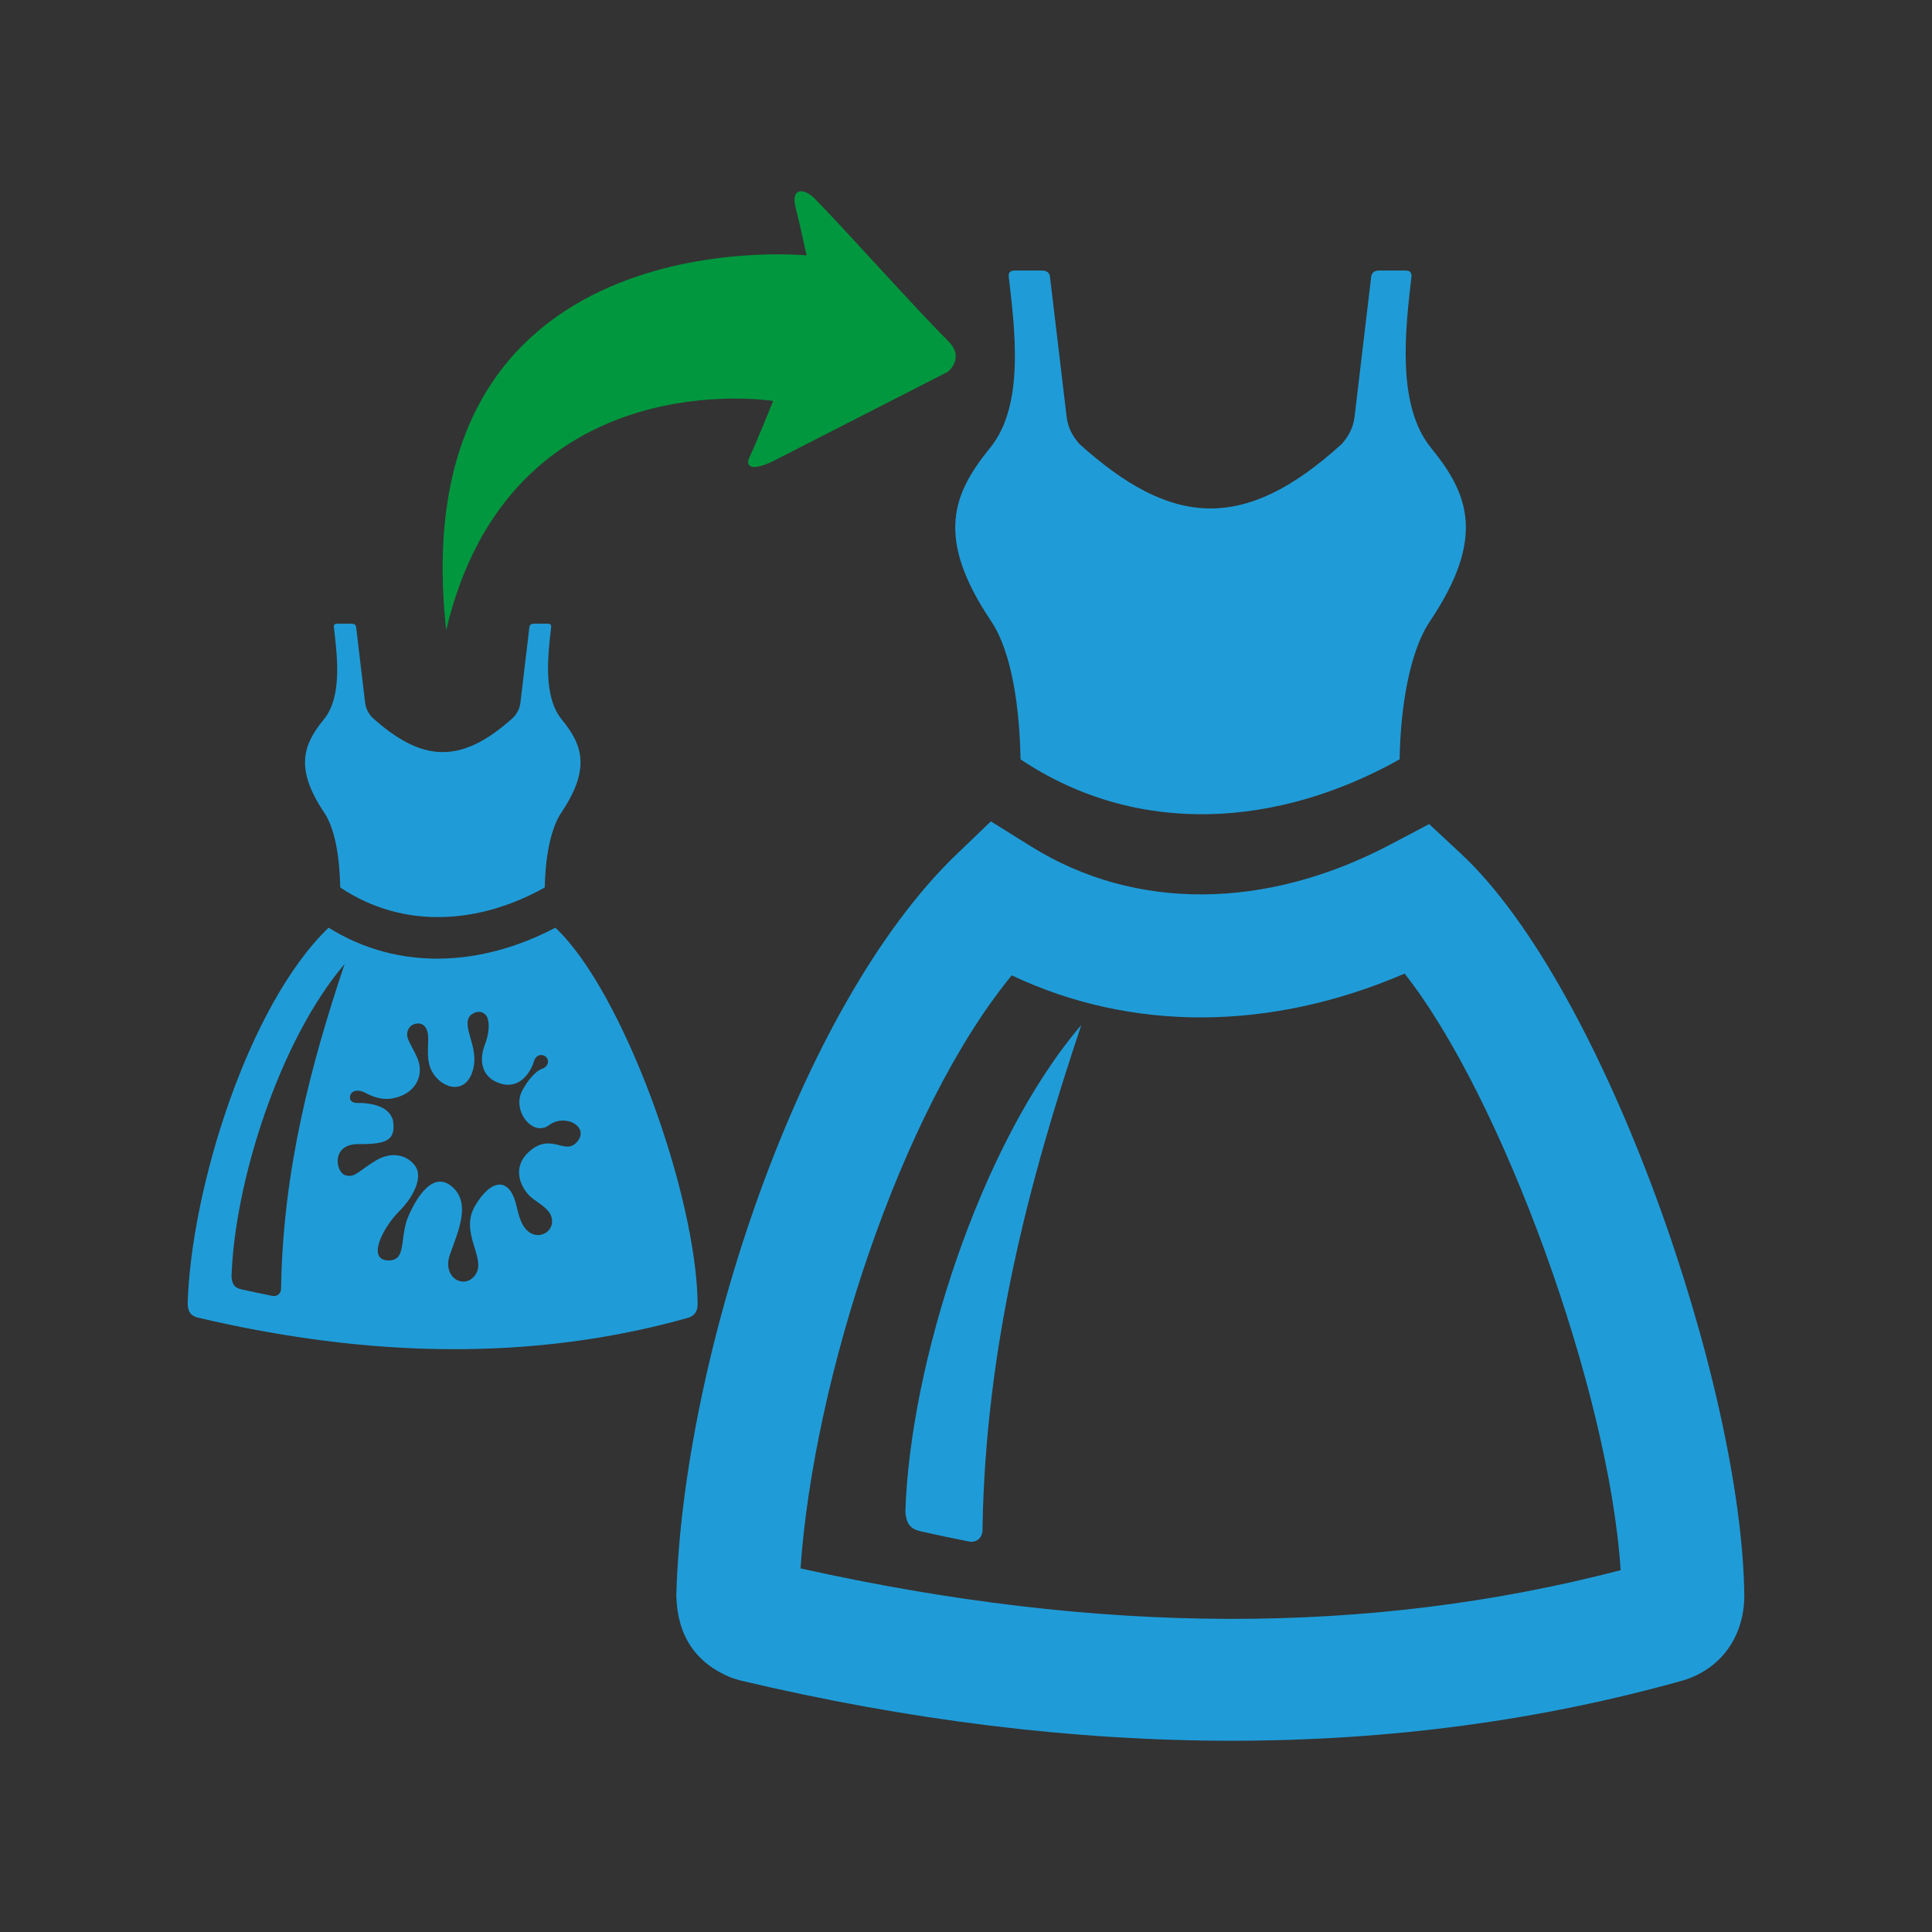<?xml version="1.0" encoding="utf-8"?>
<!-- Generator: Adobe Illustrator 16.0.0, SVG Export Plug-In . SVG Version: 6.00 Build 0)  -->
<!DOCTYPE svg PUBLIC "-//W3C//DTD SVG 1.1//EN" "http://www.w3.org/Graphics/SVG/1.1/DTD/svg11.dtd">
<svg version="1.1" id="Warstwa_1" xmlns="http://www.w3.org/2000/svg" xmlns:xlink="http://www.w3.org/1999/xlink" x="0px" y="0px"
	 width="77.429px" height="77.429px" viewBox="0 0 77.429 77.429" enable-background="new 0 0 77.429 77.429" xml:space="preserve">
<rect x="0" y="0" width="77.429" height="77.429" fill="#333333" stroke="none"/>
<path fill="#00973E" d="M221.308-294.928c3.404-2.724,5.449,0.955,7.354-1.361c1.908-2.317-1.904-4.494-4.494-2.588
	c-2.105,1.552-4.682-0.945-4.689-3.616l-12.561,12.56c0.643-0.008,1.311,0.244,1.995,0.863c2.86,2.588,0.952,6.811-0.409,10.624
	c-1.363,3.815,2.452,5.722,4.087,3.134c1.634-2.588-2.589-6.537-0.137-10.761s5.448-4.769,6.538-0.136
	c0.299,1.273,0.578,2.316,1.025,3.097c1.174,2.054,2.998,1.871,3.898,1.071c0.965-0.855,0.908-2.107,0.322-2.979
	c-0.553-0.824-1.596-1.482-2.521-2.145C219.81-288.526,217.901-292.203,221.308-294.928"/>
<path fill="#00973E" d="M198.424-277.493c0.647,0.088,1.467-0.069,1.858-0.547c1.02-1.24,0.508-3.867,1.683-6.535
	c0.11-0.254,0.229-0.506,0.353-0.758l-5.004,5.002C196.849-278.874,197.015-277.685,198.424-277.493"/>
<path fill="#00973E" d="M213.952-311.409c0.717-1.864,0.854-3.486,0.445-4.521c-0.184-0.464-0.945-1.278-2.197-0.639
	c-1.15,0.587-0.916,1.792-0.867,2.17c0.234,1.832,1.644,4.278,0.711,7.077c-1.362,4.086-5.584,2.315-6.674-0.682
	c-0.717-1.969-0.09-4.172-0.422-5.577c-0.174-0.732-0.613-1.532-1.814-1.354c-1.166,0.173-1.711,1.405-1.25,2.503
	c0.365,0.874,0.9,1.659,1.443,2.93c1.227,2.861-0.439,5.872-4.117,6.417c-1.651,0.243-3.065-0.375-4.127-0.924
	c-1.063-0.549-2.152-0.421-2.377,0.48c-0.125,0.498,0.035,1.191,1.354,1.146c0.793-0.025,2.524,0.094,3.821,0.795
	c0.865,0.469,1.518,1.291,1.632,2.163c0.409,3.134-1.362,3.542-5.585,3.542s-3.541,4.359-2.043,4.904s2.179-0.682,4.904-2.314
	c1.361-0.818,2.655-0.988,3.746-0.75l13.424-13.425C213.323-308.768,213.538-310.334,213.952-311.409"/>
<polygon fill="#00973E" points="544.704,-623.993 539.271,-618.558 539.271,-614.029 544.704,-614.029 "/>
<path fill="#00973E" d="M553.854-633.143l-5.025,5.024h4.025c6.994,0,11.473-4.628,11.473-10.867c0-1.414-0.242-2.738-0.68-3.951
	l-4.809,4.809C558.522-635.31,556.63-633.552,553.854-633.143"/>
<path fill="#00973E" d="M539.271-649.854v20.805l5.434-5.435v-10.49h7.85c0.838,0,1.611,0.115,2.314,0.326l3.873-3.871
	c-1.662-0.854-3.643-1.335-5.887-1.335H539.271z"/>
<path fill="#1F9CD8" d="M392.144-268.375c-10.895,0-22.416-7.411-30.094-14.986c-8.393-8.863-16.527-22.622-14.361-34.827
	l0.205-1.155l1.027-0.567c4.889-2.703,12.012-3.308,15.506-2.875l1.051,0.129l0.627,0.853c3.342,4.535,5.555,11.666,5.262,16.954
	l-0.049,0.854l-0.564,0.639c-0.955,1.08-2.861,2.627-4.5,3.77c0.807,1.486,2.357,3.623,5.293,6.621
	c2.875,2.934,4.938,4.512,6.381,5.345c1.117-1.66,2.609-3.576,3.654-4.537l0.646-0.595l0.877-0.051
	c5.213-0.299,12.229,1.965,16.686,5.389l0.824,0.631l0.121,1.029c0.42,3.553-0.172,10.787-2.807,15.75l-0.557,1.051l-1.168,0.215
	C394.866-268.493,393.511-268.375,392.144-268.375 M352.378-316.139c-0.361,4.062,0.082,15.494,13.186,29.337
	c13.438,13.254,24.551,13.74,28.545,13.385c1.498-3.536,1.908-8.113,1.816-10.723c-3.291-2.199-7.953-3.717-11.611-3.774
	c-1.072,1.228-2.654,3.422-3.221,4.524l-0.928,1.809l-1.949-0.57c-2.826-0.824-6.061-3.169-10.182-7.376
	c-4.117-4.206-6.408-7.499-7.211-10.362l-0.531-1.9l1.74-0.932c1.08-0.578,3.244-2.207,4.441-3.303
	c-0.045-3.761-1.537-8.567-3.707-11.959C360.22-318.077,355.802-317.648,352.378-316.139"/>
<path fill="#00973E" d="M397.011-322.201c-6.496,0-11.762,5.376-11.762,12.008c0,4.705,2.658,8.767,6.52,10.738l0.211,5.809
	l6.828-4.694c5.641-0.886,9.965-5.847,9.965-11.852C408.772-316.825,403.507-322.201,397.011-322.201 M398.452-301.854h-2.648
	v-2.555h2.648V-301.854z M400.562-311.322l-1.805,2.53c-0.258,0.352-0.422,0.89-0.422,1.267v0.703h-2.391v-0.82
	c0-0.96,0.234-1.57,0.797-2.322l1.828-2.459c0.422-0.563,0.727-1.126,0.727-1.782c0-1.313-0.938-2.343-2.299-2.343
	c-1.451,0-2.271,1.102-2.271,2.367h-2.391c0-2.649,2.016-4.5,4.662-4.5c2.557,0,4.689,1.711,4.689,4.476
	C401.687-313.08,401.194-312.19,400.562-311.322"/>
<path fill="#1F9CD8" d="M730.364-106.532c-0.451-0.625-0.689-1.35-0.689-2.098l0.006-3.986l-9.303,9.307l-23.463-23.457l2.482-14.84
	l3.066-0.514c0.414,1.555,0.807,2.838,1.061,3.627c-0.199,0.129-0.387,0.279-0.561,0.451c-1.352,1.354-1.352,3.553,0.002,4.904
	c1.35,1.354,3.551,1.354,4.9,0c1.354-1.352,1.352-3.551,0-4.904c-0.666-0.666-1.541-1-2.418-1.008
	c-0.336-1.037-0.674-2.188-0.998-3.404l9.787-1.639l7.23,7.23l0.506-1.893c0.082-0.305,0.201-0.596,0.355-0.861
	c0.295-0.512,0.727-0.949,1.25-1.268l1.229-0.748l-6.984-6.982c-1.02-1.018-2.471-1.486-3.883-1.242l-5.063,0.848
	c0.73-4.18,0.504-7.133-0.713-8.764c-0.717-0.959-1.771-1.488-3.055-1.533c-1.324-0.045-2.418,0.461-3.164,1.463
	c-1.531,2.057-1.377,6.148-0.715,10.115l-3.689,0.617c-0.914,0.154-1.748,0.586-2.412,1.248c-0.65,0.652-1.078,1.482-1.238,2.408
	l-2.742,16.398c-0.234,1.412,0.23,2.859,1.244,3.877l24.834,24.828c0.84,0.84,1.959,1.305,3.148,1.305h0.004
	c1.188,0,2.307-0.463,3.146-1.305l7.402-7.4L730.364-106.532z M703.552-156.647c0.357-0.479,0.814-0.682,1.49-0.656
	c0.682,0.023,1.164,0.256,1.518,0.73c0.564,0.754,1.242,2.758,0.227,7.914l-3.561,0.598
	C702.603-151.793,702.485-155.213,703.552-156.647"/>
<path fill="#00973E" d="M726.028-128.581c5.135-0.088,8.369,2.061,10.527,4.182C733.673-129.762,726.028-128.581,726.028-128.581"/>
<path fill="#00973E" d="M747.247-127.075l-3.979-2.287l2.303-3.973c0.121-0.211,0.123-0.473,0.002-0.686
	c-0.125-0.213-0.35-0.342-0.594-0.342l-4.594,0.008l0.008-4.592c0.002-0.246-0.131-0.471-0.342-0.594
	c-0.105-0.061-0.225-0.092-0.344-0.092c-0.117,0-0.236,0.031-0.342,0.092l-3.973,2.305l-2.287-3.982
	c-0.123-0.211-0.35-0.342-0.594-0.342c-0.246,0-0.471,0.131-0.594,0.342l-2.289,3.982l-3.971-2.305
	c-0.107-0.061-0.225-0.092-0.344-0.092c-0.117,0-0.236,0.031-0.342,0.092c-0.211,0.123-0.342,0.348-0.342,0.594l0.008,4.592
	l-4.594-0.008c-0.244,0-0.471,0.129-0.592,0.342c-0.123,0.213-0.123,0.475,0,0.686l2.303,3.973l-3.98,2.287
	c-0.211,0.123-0.342,0.35-0.342,0.592c0,0.248,0.131,0.473,0.342,0.596l3.98,2.287l-2.303,3.973c-0.123,0.213-0.123,0.475,0,0.686
	c0.121,0.211,0.348,0.342,0.592,0.342l4.594-0.008l-0.008,4.592c0,0.244,0.131,0.471,0.342,0.594
	c0.105,0.061,0.225,0.092,0.342,0.092c0.119,0,0.236-0.031,0.344-0.092l3.971-2.305l2.289,3.982
	c0.123,0.211,0.348,0.342,0.594,0.342c0.244,0,0.471-0.131,0.594-0.342l2.287-3.982l3.973,2.305
	c0.105,0.061,0.225,0.092,0.342,0.092c0.119,0,0.238-0.031,0.344-0.092c0.211-0.123,0.344-0.35,0.342-0.594l-0.008-4.592
	l4.594,0.008c0.244,0,0.469-0.131,0.594-0.342c0.121-0.211,0.119-0.473-0.002-0.686l-2.303-3.973l3.979-2.287
	c0.213-0.123,0.344-0.348,0.344-0.596C747.591-126.725,747.46-126.952,747.247-127.075 M738.638-121.504
	c-0.342-0.482-1.416-1.563-1.416-1.563s-1.168,2.027-4.947,0.809c-3.783-1.221-4.58-5.797-8.383-6.145
	c1.863-1.502,5.705-3.279,9.488-1.871c5.813,2.166,4.408,6.563,4.408,6.563s1.359,1.043,1.725,1.344
	C740.001-121.967,738.845-121.217,738.638-121.504"/>
<path fill="#1F9CD8" d="M570.997-108.29l-0.014-13.377c0-4.48-1.346-8.824-3.887-12.557c-2.033-2.992-4.754-5.439-7.885-7.102
	l4.16-11.643c0.234-0.66,0.199-1.375-0.102-2.01c-0.301-0.637-0.832-1.115-1.492-1.35c-0.205-0.074-0.42-0.121-0.598-0.137
	l-13.809-2.506c-0.689-0.121-1.385,0.029-1.961,0.428c-0.574,0.402-0.961,1-1.082,1.686c-0.031,0.17-0.045,0.34-0.043,0.502v0.754
	l-6.475-0.48h-0.002c-0.713-0.053-1.379,0.178-1.908,0.639c-0.529,0.459-0.848,1.098-0.896,1.799
	c-0.033,0.432,0.045,0.869,0.209,1.227l4.012,11.115c-3.094,1.654-5.773,4.088-7.764,7.059c-2.494,3.723-3.813,8.066-3.813,12.563
	l-0.002,13.389c-2.17,2.543-2.17,6.275-2.17,8.316c0,1.451,1.184,2.633,2.641,2.633h42.402c1.457,0,2.643-1.182,2.643-2.652
	C573.163-102.016,573.163-105.75,570.997-108.29 M532.157-105.354c0.475-0.486,0.74-1.135,0.74-1.826v-14.5
	c0-3.453,1.01-6.787,2.924-9.641c1.643-2.451,3.863-4.398,6.43-5.641c0.609,0.301,1.313,0.555,2.102,0.75
	c1.432,0.352,3.119,0.539,4.879,0.539c0.154,0,0.289,0,0.406-0.008l0.055,0.002l0.002-0.006c0.004,0,0.012,0,0.016-0.002
	l0.574,0.012c1.445,0,2.623-1.176,2.623-2.621c0-1.447-1.178-2.623-2.623-2.623l-0.512-0.004c-0.111,0-0.17-0.002-0.203-0.004
	c-0.059-0.008-0.143-0.008-0.338-0.008c-1.348,0-2.635-0.133-3.623-0.377c-0.461-0.113-0.742-0.207-0.908-0.271l-3.234-8.959
	l2.818,0.209l-0.002,4.551c0,1.445,1.178,2.621,2.623,2.621s2.623-1.176,2.623-2.621v-7.467l7.85,1.424l-3.93,11.002
	c-0.477,1.336,0.215,2.836,1.539,3.34c3.086,1.178,5.846,3.387,7.771,6.219c1.951,2.863,2.98,6.182,2.982,9.598l0.006,14.336
	c-0.051,0.873,0.334,1.709,1.027,2.238c0.473,0.363,0.82,1.236,0.992,2.488h-36.891c0.172-1.252,0.52-2.127,0.992-2.492l0.301-0.234
	L532.157-105.354z"/>
<path fill="#00973E" d="M555.677-124.827c-0.658-0.576-1.867-1.154-3.818-1.154c-2.418,0-3.764,1.209-4.148,3.736h7.061
	l-0.934,2.803h-6.457c-0.027,0.246-0.027,0.521-0.027,0.824c0,0.328,0,0.713,0.027,0.961h5.824l-0.934,2.801h-4.561
	c0.385,2.611,1.785,3.875,4.174,3.875c1.896,0,3.105-0.551,3.793-1.182v3.654c-0.551,0.355-2.031,0.877-4.367,0.877
	c-3.957,0-6.621-2.17-7.363-7.225h-2.363l0.908-2.801h1.152c-0.027-0.248-0.055-0.576-0.055-0.961c0-0.303,0.027-0.578,0.055-0.824
	h-2.061l0.908-2.803h1.4c0.715-4.479,3.049-7.143,7.418-7.143c2.113,0,3.736,0.576,4.367,0.988V-124.827z"/>
<path fill="#00973E" d="M65.408-659.955l-12.083,13.012l5.587-1.361c-0.052,0.162-0.106,0.326-0.16,0.498
	c-0.077,0.246-0.177,0.492-0.269,0.753c-0.096,0.26-0.188,0.532-0.297,0.808c-0.432,1.104-0.959,2.339-1.609,3.656
	c-0.658,1.312-1.438,2.707-2.354,4.137c-0.914,1.429-1.963,2.892-3.14,4.344c-1.175,1.451-2.476,2.893-3.878,4.291
	c-1.404,1.396-2.911,2.744-4.48,4.027c-1.568,1.285-3.206,2.495-4.865,3.627s-3.342,2.18-5.006,3.141
	c-1.665,0.962-3.312,1.835-4.896,2.618c-1.585,0.787-3.109,1.482-4.53,2.092c-2.844,1.22-5.279,2.095-6.998,2.663
	c-1.72,0.567-2.721,0.827-2.721,0.827l0.029,0.142c0,0,1.026-0.171,2.801-0.587c1.771-0.414,4.291-1.071,7.265-2.045
	c1.488-0.488,3.09-1.051,4.766-1.705c1.675-0.649,3.426-1.386,5.211-2.215c1.785-0.827,3.604-1.747,5.418-2.761
	c1.813-1.012,3.622-2.113,5.375-3.307c1.756-1.19,3.466-2.466,5.086-3.81c1.617-1.348,3.146-2.763,4.555-4.215
	c1.406-1.451,2.691-2.939,3.834-4.417c1.146-1.48,2.148-2.945,3.012-4.344c0.856-1.402,1.574-2.734,2.172-3.935
	c0.148-0.301,0.281-0.598,0.416-0.881c0.131-0.286,0.269-0.557,0.379-0.825c0.171-0.406,0.339-0.783,0.486-1.136l4.244,4.345
	L65.408-659.955z"/>
<polygon fill="#1F9CD8" points="11.651,-605.645 11.651,-666.037 6.476,-666.037 6.476,-600.47 72.042,-600.47 72.042,-605.645 "/>
<rect x="346.517" y="-605.177" fill="#1F9CD8" width="65.566" height="5.175"/>
<path fill="#00973E" d="M411.647-633.476l-14.879-7.26l2.727,4.618c-0.158-0.004-0.318-0.007-0.486-0.009
	c-0.24-0.002-0.488-0.025-0.746-0.036c-0.258-0.015-0.525-0.025-0.801-0.046c-1.102-0.086-2.346-0.223-3.697-0.447
	c-1.35-0.233-2.807-0.55-4.328-0.98c-1.523-0.43-3.111-0.97-4.727-1.626c-1.611-0.655-3.252-1.426-4.877-2.299
	c-1.625-0.876-3.236-1.855-4.805-2.908c-1.572-1.052-3.096-2.186-4.553-3.361c-1.459-1.173-2.852-2.391-4.156-3.617
	c-1.311-1.223-2.533-2.457-3.662-3.659c-1.131-1.2-2.162-2.372-3.092-3.475c-1.859-2.207-3.297-4.143-4.271-5.523
	c-0.969-1.381-1.473-2.205-1.473-2.205l-0.117,0.065c0,0,0.43,0.871,1.279,2.34c0.85,1.469,2.117,3.539,3.791,5.93
	c0.838,1.195,1.773,2.472,2.809,3.79c1.035,1.319,2.166,2.682,3.391,4.05c1.221,1.369,2.531,2.744,3.928,4.087
	c1.393,1.344,2.865,2.66,4.404,3.902c1.539,1.244,3.139,2.425,4.775,3.506c1.641,1.079,3.316,2.059,4.992,2.923
	c1.678,0.863,3.354,1.607,4.98,2.227c1.629,0.62,3.209,1.118,4.689,1.512c1.484,0.385,2.867,0.664,4.102,0.873
	c0.307,0.05,0.607,0.089,0.896,0.133c0.291,0.039,0.57,0.088,0.84,0.115c0.406,0.042,0.789,0.09,1.146,0.126l-2.732,4.962
	L411.647-633.476z"/>
<rect x="353.979" y="-639.453" fill="#1F9CD8" width="7.426" height="31.635"/>
<rect x="364.747" y="-635.201" fill="#1F9CD8" width="7.428" height="27.383"/>
<rect x="375.519" y="-631.799" fill="#1F9CD8" width="7.426" height="23.981"/>
<rect x="386.286" y="-627.378" fill="#1F9CD8" width="7.426" height="19.56"/>
<rect x="397.056" y="-623.126" fill="#1F9CD8" width="7.426" height="15.308"/>
<rect x="-163.545" y="-268.614" fill="#1F9CD8" width="65.567" height="5.174"/>
<path fill="#00973E" d="M-103.295-312.627l-2.976-5.005c-0.218,0.297-0.459,0.61-0.709,0.949c-0.164,0.225-0.354,0.448-0.539,0.684
	c-0.189,0.233-0.38,0.479-0.585,0.726c-0.829,0.986-1.796,2.066-2.911,3.181c-1.119,1.107-2.384,2.249-3.784,3.369
	c-1.397,1.121-2.93,2.219-4.568,3.254c-1.638,1.036-3.381,2.012-5.191,2.904c-1.813,0.888-3.693,1.691-5.598,2.406
	c-1.903,0.719-3.835,1.336-5.753,1.871c-1.918,0.537-3.82,0.984-5.671,1.353c-1.849,0.373-3.647,0.665-5.356,0.896
	c-1.708,0.231-3.327,0.396-4.823,0.516c-2.991,0.238-5.488,0.283-7.232,0.271c-1.745-0.014-2.741-0.084-2.741-0.084l0.004-0.139
	c0,0,0.993-0.018,2.723-0.158c1.729-0.142,4.195-0.408,7.12-0.908c1.463-0.248,3.038-0.554,4.692-0.931
	c1.653-0.373,3.384-0.815,5.151-1.339c1.767-0.52,3.571-1.117,5.373-1.8c1.801-0.681,3.6-1.441,5.351-2.286
	c1.75-0.842,3.458-1.76,5.081-2.743c1.621-0.987,3.157-2.039,4.579-3.128c1.424-1.088,2.73-2.214,3.904-3.34
	c1.174-1.126,2.214-2.251,3.124-3.327c0.902-1.082,1.671-2.112,2.322-3.045c0.162-0.234,0.311-0.465,0.458-0.685
	c0.145-0.225,0.293-0.431,0.42-0.642c0.09-0.149,0.176-0.29,0.261-0.427l-5.512,0.009l14.187-9.407L-103.295-312.627z"/>
<rect x="-113.395" y="-302.891" fill="#1F9CD8" width="7.426" height="31.635"/>
<rect x="-124.164" y="-298.639" fill="#1F9CD8" width="7.426" height="27.383"/>
<rect x="-134.934" y="-295.237" fill="#1F9CD8" width="7.426" height="23.98"/>
<rect x="-145.702" y="-290.817" fill="#1F9CD8" width="7.426" height="19.561"/>
<rect x="-156.471" y="-286.565" fill="#1F9CD8" width="7.426" height="15.309"/>
<path fill="#00973E" d="M701.308-658.15c0.383,0.784,1.203,1.174,1.826,0.868c0.625-0.306,0.82-1.19,0.436-1.976
	c-0.385-0.785-1.203-1.174-1.826-0.868C701.116-659.819,700.923-658.935,701.308-658.15"/>
<path fill="#00973E" d="M686.001-651.761c0.307,0.625,0.959,0.936,1.457,0.691c0.496-0.244,0.652-0.949,0.346-1.573
	c-0.305-0.626-0.957-0.934-1.455-0.691C685.851-653.091,685.696-652.386,686.001-651.761"/>
<path fill="#00973E" d="M687.694-643.653c0.564,1.713,2.328,2.629,3.936,2.048s2.453-2.44,1.889-4.152
	c-0.566-1.711-2.33-2.628-3.938-2.047C687.974-647.222,687.128-645.363,687.694-643.653"/>
<path fill="#00973E" d="M740.409-653.923c0.676,2.05,2.787,3.147,4.713,2.452c1.926-0.697,2.938-2.922,2.26-4.971
	c-0.678-2.049-2.789-3.147-4.713-2.452C740.743-658.196,739.731-655.971,740.409-653.923"/>
<path fill="#00973E" d="M746.991-622.384c0.346,1.048,1.424,1.61,2.41,1.255c0.984-0.357,1.5-1.495,1.154-2.543
	c-0.348-1.049-1.426-1.608-2.41-1.253S746.644-623.431,746.991-622.384"/>
<path fill="#00973E" d="M687.771-620.632c0.461,1.403,1.906,2.154,3.223,1.679c1.318-0.477,2.01-2,1.547-3.403
	c-0.465-1.402-1.908-2.151-3.227-1.675C687.997-623.556,687.306-622.032,687.771-620.632"/>
<path fill="#00973E" d="M747.923-610.878c0.461,1.403,1.906,2.154,3.225,1.679c1.316-0.477,2.008-1.999,1.545-3.403
	c-0.463-1.4-1.908-2.15-3.227-1.674C748.151-613.801,747.458-612.277,747.923-610.878"/>
<path fill="#1F9CD8" d="M708.831-654.443c-0.609-1.456,0.113-3.09,1.66-3.32c1.592-0.237,2.176,0.825,2.404,1.797
	c0.441,1.863-0.391,4.783,0.561,7.396c1.445,3.975,7.045,6.322,8.852,0.903c1.236-3.712-0.633-6.957-0.943-9.385
	c-0.064-0.501-0.375-2.1,1.15-2.878c1.66-0.847,2.672,0.231,2.914,0.846c0.541,1.373,0.359,3.526-0.592,5.997
	c-0.895,2.328-1.104,6.389,3.188,7.833c4.289,1.446,6.57-2.529,7.158-4.516c0.586-1.986,2.393-1.58,2.846-0.677
	c0.451,0.903-0.141,1.837-1.178,2.183c-1.037,0.346-2.773,2.039-4.107,4.592c-2.166,4.154,2.209,9.733,5.641,7.204
	c3.434-2.529,8.492,0.361,5.961,3.432c-2.527,3.072-5.238-1.804-9.754,1.808c-4.516,3.612-1.986,8.489,0.543,10.296
	c1.229,0.878,2.611,1.751,3.346,2.843c0.775,1.155,0.852,2.815-0.43,3.951c-1.193,1.059-3.613,1.301-5.17-1.422
	c-0.592-1.034-0.963-2.418-1.359-4.108c-1.445-6.142-5.42-5.42-8.672,0.181s2.35,10.839,0.182,14.272
	c-2.166,3.43-7.227,0.902-5.418-4.157c1.805-5.056,4.334-10.657,0.541-14.089s-7.227,1.446-9.213,5.961
	c-1.557,3.538-0.881,7.024-2.232,8.668c-0.52,0.632-1.605,0.841-2.463,0.725c-3.977-0.542-0.543-7.045,2.709-10.296
	c3.252-3.253,4.877-7.226,3.432-9.394c-1.445-2.167-4.697-3.431-8.309-1.263c-3.613,2.167-4.518,3.792-6.504,3.07
	c-1.988-0.723-2.891-6.504,2.709-6.504s7.947-0.541,7.406-4.696c-0.15-1.156-1.016-2.248-2.162-2.869
	c-1.721-0.932-4.018-1.089-5.068-1.054c-1.752,0.06-1.961-0.86-1.797-1.52c0.299-1.196,1.744-1.367,3.15-0.638
	c1.41,0.726,3.285,1.549,5.475,1.224c4.877-0.722,7.086-4.717,5.461-8.51C710.026-652.243,709.317-653.285,708.831-654.443"/>
<polygon fill="#1F9CD8" points="351.333,-437.03 351.333,-497.421 346.157,-497.421 346.157,-431.854 411.724,-431.854 
	411.724,-437.03 "/>
<path fill="#00973E" d="M412.304-450.354l-14.99-9.521l2.354,5.249c-0.168-0.023-0.34-0.047-0.52-0.069
	c-0.254-0.03-0.516-0.084-0.789-0.127c-0.271-0.046-0.557-0.09-0.848-0.145c-1.166-0.225-2.475-0.52-3.889-0.919
	c-1.408-0.411-2.924-0.924-4.494-1.565c-1.572-0.639-3.201-1.406-4.842-2.299c-1.641-0.891-3.295-1.91-4.924-3.035
	c-1.627-1.128-3.227-2.365-4.773-3.675c-1.549-1.31-3.035-2.701-4.449-4.126c-1.414-1.426-2.752-2.891-3.996-4.354
	c-1.248-1.461-2.406-2.923-3.465-4.339c-1.061-1.415-2.021-2.787-2.879-4.074c-1.717-2.575-3.018-4.812-3.889-6.398
	c-0.871-1.588-1.307-2.527-1.307-2.527l-0.135,0.055c0,0,0.355,0.978,1.084,2.647c0.729,1.667,1.832,4.026,3.332,6.775
	c0.748,1.375,1.594,2.846,2.539,4.376c0.943,1.53,1.986,3.118,3.127,4.722c1.137,1.606,2.371,3.229,3.697,4.827
	c1.324,1.6,2.734,3.178,4.227,4.687c1.49,1.511,3.055,2.961,4.672,4.31c1.617,1.345,3.287,2.592,4.971,3.712
	c1.68,1.121,3.377,2.115,5.039,2.97c1.662,0.859,3.287,1.577,4.818,2.175c1.533,0.587,2.973,1.05,4.264,1.42
	c0.324,0.091,0.639,0.17,0.941,0.25c0.305,0.076,0.596,0.163,0.881,0.223c0.43,0.095,0.83,0.19,1.205,0.272l-3.504,4.962
	L412.304-450.354z"/>
<path fill="#1F9CD8" d="M391.581-488.533c-0.867-0.759-2.459-1.518-5.023-1.518c-3.18,0-4.951,1.591-5.457,4.915h9.287l-1.229,3.686
	h-8.492c-0.037,0.326-0.037,0.688-0.037,1.084c0,0.434,0,0.94,0.037,1.266h7.662l-1.23,3.685h-5.998
	c0.506,3.434,2.35,5.096,5.492,5.096c2.494,0,4.084-0.723,4.988-1.554v4.807c-0.725,0.47-2.674,1.156-5.746,1.156
	c-5.205,0-8.711-2.855-9.686-9.505h-3.107l1.191-3.685h1.52c-0.037-0.326-0.072-0.76-0.072-1.266c0-0.396,0.035-0.758,0.072-1.084
	h-2.711l1.191-3.686h1.844c0.939-5.889,4.012-9.395,9.758-9.395c2.781,0,4.914,0.759,5.746,1.301V-488.533z"/>
<path fill="#00973E" d="M209.427-633.155h20.01c1.365-5.302,2.096-11.424,2.213-18.469c-8.027-0.592-15.496-2.808-22.223-6.594
	V-633.155z"/>
<path fill="#00973E" d="M193.503-622.672c3.514,6.276,8.58,10.917,15.924,14.581v-25.064h-20.012
	C190.427-629.222,191.786-625.739,193.503-622.672"/>
<path fill="#1F9CD8" d="M239.226-658.286l-0.006-0.169c-0.016-0.432-0.381-0.768-0.813-0.747l-0.168,0.007
	c-0.887,0.043-1.777,0.064-2.646,0.064c-9.607,0-18.244-2.589-25.67-7.699c-0.387-0.267-0.901-0.267-1.289,0
	c-7.426,5.11-16.063,7.699-25.668,7.699c-0.871,0-1.76-0.021-2.646-0.064l-0.168-0.007c-0.432-0.021-0.797,0.315-0.813,0.747
	l-0.006,0.169c-0.603,16.969,1.742,29.932,7.17,39.629c4.737,8.465,11.754,14.52,22.065,19.034c0.453,0.198,0.97,0.198,1.421,0
	c10.309-4.515,17.326-10.571,22.064-19.034C237.483-628.354,239.829-641.317,239.226-658.286 M228.294-620.611
	c-4.051,7.233-9.971,12.629-18.498,16.809c-0.283,0.141-0.75,0.141-1.035,0c-8.526-4.18-14.446-9.576-18.496-16.809
	c-4.67-8.346-7.01-19.405-7.1-33.688c-0.002-0.319,0.254-0.587,0.571-0.605c9.119-0.478,17.513-2.913,25.045-7.257
	c0.276-0.158,0.72-0.158,0.995,0c7.531,4.344,15.926,6.779,25.047,7.257c0.316,0.018,0.572,0.286,0.57,0.605
	C235.302-640.016,232.964-628.957,228.294-620.611"/>
<path fill="#1F9CD8" d="M561.462-465.326c-0.674,1.198-1.328,2.356-2.123,3.768c-0.99,1.764,0.203,3.849,2.123,3.849
	c1.918,0,3.113-2.085,2.121-3.849C562.79-462.97,562.099-464.202,561.462-465.326"/>
<path fill="#1F9CD8" d="M561.462-478.195c-0.674,1.198-1.328,2.356-2.123,3.768c-0.99,1.765,0.203,3.85,2.123,3.85
	c1.918,0,3.113-2.085,2.121-3.85C562.79-475.839,562.099-477.07,561.462-478.195"/>
<path fill="#1F9CD8" d="M555.155-471.646c-0.672,1.198-1.328,2.356-2.121,3.768c-0.992,1.764,0.203,3.849,2.121,3.849
	c1.92,0,3.113-2.085,2.123-3.849C556.483-469.291,555.792-470.522,555.155-471.646"/>
<path fill="#1F9CD8" d="M548.851-478.195c-0.674,1.198-1.328,2.356-2.123,3.768c-0.99,1.765,0.203,3.85,2.123,3.85
	c1.918,0,3.113-2.085,2.121-3.85C550.179-475.839,549.487-477.07,548.851-478.195"/>
<path fill="#1F9CD8" d="M542.544-471.646c-0.674,1.198-1.328,2.356-2.121,3.768c-0.992,1.764,0.201,3.849,2.121,3.849
	c1.918,0,3.113-2.085,2.121-3.849C543.872-469.291,543.181-470.522,542.544-471.646"/>
<path fill="#1F9CD8" d="M567.767-471.646c-0.672,1.198-1.328,2.356-2.121,3.768c-0.99,1.764,0.203,3.849,2.121,3.849
	c1.92,0,3.113-2.085,2.123-3.849C569.095-469.291,568.405-470.522,567.767-471.646"/>
<path fill="#1F9CD8" d="M548.851-465.326c-0.674,1.198-1.328,2.356-2.123,3.768c-0.99,1.764,0.203,3.849,2.123,3.849
	c1.918,0,3.113-2.085,2.121-3.849C550.179-462.97,549.487-464.202,548.851-465.326"/>
<path fill="#00973E" d="M523.491-461.76c0-12.397,6.596-23.251,16.469-29.25l0.021,5.164l8.525-13.244l-15.721,0.954l4.734,2.668
	v0.001c-10.686,6.229-17.867,17.813-17.867,31.074c0,15.988,10.438,29.535,24.869,34.207
	C532.171-435.346,523.491-447.538,523.491-461.76"/>
<path fill="#1F9CD8" d="M555.155-436.645c-14.498,0-26.291-11.796-26.291-26.294c0-14.497,11.793-26.291,26.291-26.291
	s26.293,11.794,26.293,26.291C581.448-448.44,569.653-436.645,555.155-436.645 M555.155-484.312
	c-11.785,0-21.375,9.588-21.375,21.373c0,11.787,9.59,21.376,21.375,21.376c11.787,0,21.375-9.589,21.375-21.376
	C576.53-474.724,566.942-484.312,555.155-484.312"/>
<path fill="#1F9CD8" d="M-109.541-437.799c0,0.496-0.403,0.901-0.902,0.901h-0.751h-3.478h-36.402c-0.498,0-0.9-0.405-0.9-0.901
	v-54.189c0-0.497,0.402-0.902,0.9-0.902h40.631c0.499,0,0.902,0.405,0.902,0.902V-437.799z M-107.403-497.54h-46.71
	c-1.388,0-2.513,1.126-2.513,2.513v60.266c0,1.386,1.125,2.513,2.513,2.513h39.441h3.478h3.791c1.388,0,2.512-1.127,2.512-2.513
	v-60.266C-104.891-496.414-106.015-497.54-107.403-497.54"/>
<path fill="#00973E" d="M-115.589-479.971h-29.952c-1.082,0-1.967-0.885-1.967-1.967v-4.614c0-1.081,0.885-1.968,1.967-1.968h29.952
	c1.082,0,1.967,0.887,1.967,1.968v4.614C-113.623-480.855-114.507-479.971-115.589-479.971"/>
<path fill="#1F9CD8" d="M-140.292-468.6h-5.25c-1.081,0-1.965-0.885-1.965-1.967v-2.366c0-1.082,0.884-1.967,1.965-1.967h5.25
	c1.083,0,1.967,0.885,1.967,1.967v2.366C-138.326-469.484-139.209-468.6-140.292-468.6"/>
<path fill="#1F9CD8" d="M-127.941-468.6h-5.25c-1.081,0-1.966-0.885-1.966-1.967v-2.366c0-1.082,0.885-1.967,1.966-1.967h5.25
	c1.082,0,1.967,0.885,1.967,1.967v2.366C-125.974-469.484-126.859-468.6-127.941-468.6"/>
<path fill="#1F9CD8" d="M-115.589-468.6h-5.25c-1.081,0-1.966-0.885-1.966-1.967v-2.366c0-1.082,0.885-1.967,1.966-1.967h5.25
	c1.082,0,1.967,0.885,1.967,1.967v2.366C-113.623-469.484-114.507-468.6-115.589-468.6"/>
<path fill="#1F9CD8" d="M-140.292-459.592h-5.25c-1.081,0-1.965-0.886-1.965-1.968v-2.366c0-1.082,0.884-1.967,1.965-1.967h5.25
	c1.083,0,1.967,0.885,1.967,1.967v2.366C-138.326-460.478-139.209-459.592-140.292-459.592"/>
<path fill="#1F9CD8" d="M-127.941-459.592h-5.25c-1.081,0-1.966-0.886-1.966-1.968v-2.366c0-1.082,0.885-1.967,1.966-1.967h5.25
	c1.082,0,1.967,0.885,1.967,1.967v2.366C-125.974-460.478-126.859-459.592-127.941-459.592"/>
<path fill="#1F9CD8" d="M-115.589-459.592h-5.25c-1.081,0-1.966-0.886-1.966-1.968v-2.366c0-1.082,0.885-1.967,1.966-1.967h5.25
	c1.082,0,1.967,0.885,1.967,1.967v2.366C-113.623-460.478-114.507-459.592-115.589-459.592"/>
<path fill="#1F9CD8" d="M-140.292-450.585h-5.25c-1.081,0-1.965-0.885-1.965-1.968v-2.366c0-1.082,0.884-1.967,1.965-1.967h5.25
	c1.083,0,1.967,0.885,1.967,1.967v2.366C-138.326-451.47-139.209-450.585-140.292-450.585"/>
<path fill="#1F9CD8" d="M-127.941-450.585h-5.25c-1.081,0-1.966-0.885-1.966-1.968v-2.366c0-1.082,0.885-1.967,1.966-1.967h5.25
	c1.082,0,1.967,0.885,1.967,1.967v2.366C-125.974-451.47-126.859-450.585-127.941-450.585"/>
<path fill="#1F9CD8" d="M-140.292-441.578h-5.25c-1.081,0-1.965-0.885-1.965-1.967v-2.366c0-1.082,0.884-1.968,1.965-1.968h5.25
	c1.083,0,1.967,0.886,1.967,1.968v2.366C-138.326-442.463-139.209-441.578-140.292-441.578"/>
<path fill="#1F9CD8" d="M-127.941-441.578h-5.25c-1.081,0-1.966-0.885-1.966-1.967v-2.366c0-1.082,0.885-1.968,1.966-1.968h5.25
	c1.082,0,1.967,0.886,1.967,1.968v2.366C-125.974-442.463-126.859-441.578-127.941-441.578"/>
<path fill="#00973E" d="M-115.589-441.578h-5.25c-1.081,0-1.966-0.885-1.966-1.967v-11.374c0-1.082,0.885-1.968,1.966-1.968h5.25
	c1.082,0,1.967,0.886,1.967,1.968v11.374C-113.623-442.463-114.507-441.578-115.589-441.578"/>
<path fill="#1F9CD8" d="M-124.382-636.11c5.655-2.578,9.503-6.845,10.807-11.924c0.044-0.13,1.062-3.239,1.159-8.219
	c0.042-2.195,0.06-3.746,0.061-4.859h5.938v-4.918h-48.689v4.918h5.938c0.001,1.113,0.019,2.664,0.061,4.859
	c0.096,4.98,1.114,8.088,1.131,8.128c1.332,5.17,5.179,9.437,10.867,12.029c0.82,0.347,1.382,1.482,1.431,2.796
	c-0.049,1.408-0.611,2.544-1.465,2.907c-5.654,2.577-9.501,6.843-10.806,11.923c-0.044,0.13-1.062,3.24-1.158,8.219
	c-0.042,2.193-0.06,3.744-0.06,4.857h-5.939v4.918h48.689v-4.918h-5.938c-0.001-1.113-0.019-2.664-0.061-4.857
	c-0.097-4.979-1.115-8.089-1.132-8.129c-1.331-5.17-5.179-9.437-10.867-12.028c-0.82-0.348-1.381-1.483-1.431-2.798
	C-125.796-634.614-125.235-635.749-124.382-636.11 M-128.539-633.206c0.087,2.49,1.265,4.513,3.039,5.265
	c4.9,2.232,8.218,5.867,9.368,10.321c0.01,0.028,0.934,2.886,1.021,7.422c0.043,2.223,0.058,3.753,0.06,4.804h-31.421
	c0.001-1.051,0.016-2.581,0.059-4.804c0.088-4.537,1.012-7.394,1.047-7.51c1.124-4.365,4.442-8,9.307-10.219
	c1.809-0.766,2.987-2.789,3.075-5.373c-0.088-2.489-1.266-4.511-3.041-5.262c-4.899-2.235-8.217-5.87-9.367-10.323
	c-0.009-0.028-0.933-2.884-1.021-7.421c-0.043-2.224-0.058-3.755-0.059-4.806h31.421c-0.002,1.052-0.017,2.582-0.06,4.806
	c-0.087,4.537-1.011,7.393-1.047,7.509c-1.124,4.366-4.442,8.001-9.309,10.22C-127.274-637.811-128.452-635.789-128.539-633.206"/>
<path fill="#00973E" d="M-120.151-655.763h-21.221c-0.987,0-1.779,0.802-1.694,1.784c0.214,2.461,0.7,3.919,0.7,3.919
	c0.971,3.764,3.798,6.492,7.359,8.113c0.523,0.222,2.36,1.093,4.207,1.093h0.008c1.87,0,3.745-0.867,4.276-1.093
	c3.559-1.621,6.388-4.349,7.359-8.113c0,0,0.485-1.458,0.7-3.919C-118.373-654.961-119.164-655.763-120.151-655.763"/>
<path fill="#00973E" d="M-130.762-616.284c-6.087,0-10.843,3.892-12.21,7.266c-0.379,0.935,0.419,1.772,1.429,1.772h10.781h10.782
	c1.009,0,1.81-0.835,1.441-1.774C-119.866-612.393-124.5-616.284-130.762-616.284"/>
<path fill="#00973E" d="M731.241-446.691c-1.238-2.775-2.605-5.843-3.818-8.559h-15.775c-1.211,2.711-2.576,5.771-3.811,8.54
	l-0.014,0.03c-1.404,3.149-2.73,6.125-3.313,7.417c-0.521,1.162-0.197,2.076,0.166,2.637c0.539,0.831,1.449,1.328,2.438,1.328
	h24.842c0.988,0,1.898-0.497,2.438-1.328c0.363-0.561,0.688-1.475,0.164-2.637C733.981-440.55,732.649-443.533,731.241-446.691"/>
<path fill="#FFFFFF" d="M726.149-447.725c0,0.956-0.775,1.73-1.732,1.73c-0.955,0-1.73-0.774-1.73-1.73
	c0-0.957,0.775-1.731,1.73-1.731C725.374-449.456,726.149-448.682,726.149-447.725"/>
<path fill="#FFFFFF" d="M716.097-450.996c0,0.956-0.773,1.73-1.73,1.73c-0.955,0-1.73-0.774-1.73-1.73
	c0-0.957,0.775-1.731,1.73-1.731C715.323-452.727,716.097-451.953,716.097-450.996"/>
<path fill="#FFFFFF" d="M730.919-438.523c0,0.956-0.773,1.73-1.729,1.73c-0.957,0-1.732-0.774-1.732-1.73
	c0-0.957,0.775-1.731,1.732-1.731C730.146-440.254,730.919-439.48,730.919-438.523"/>
<path fill="#FFFFFF" d="M713.38-439.874c0,0.957-0.775,1.731-1.73,1.731c-0.957,0-1.732-0.774-1.732-1.731
	c0-0.956,0.775-1.73,1.732-1.73C712.604-441.604,713.38-440.83,713.38-439.874"/>
<path fill="#FFFFFF" d="M721.905-441.604c0,0.956-0.775,1.73-1.73,1.73c-0.957,0-1.732-0.774-1.732-1.73
	c0-0.957,0.775-1.73,1.732-1.73C721.13-443.334,721.905-442.562,721.905-441.604"/>
<path fill="#1F9CD8" d="M734.845-480.842c0,0.956-0.777,1.73-1.732,1.73c-0.957,0-1.732-0.774-1.732-1.73
	c0-0.957,0.775-1.73,1.732-1.73C734.067-482.572,734.845-481.799,734.845-480.842"/>
<path fill="#1F9CD8" d="M724.417-461.395c0,0.957-0.773,1.731-1.73,1.731s-1.732-0.774-1.732-1.731c0-0.956,0.775-1.73,1.732-1.73
	S724.417-462.351,724.417-461.395"/>
<path fill="#1F9CD8" d="M720.175-467.146c0,0.957-0.775,1.731-1.73,1.731c-0.957,0-1.732-0.774-1.732-1.731
	c0-0.956,0.775-1.73,1.732-1.73C719.399-468.875,720.175-468.102,720.175-467.146"/>
<path fill="#1F9CD8" d="M721.905-478.657c0,0.956-0.775,1.73-1.73,1.73c-0.957,0-1.732-0.774-1.732-1.73
	c0-0.957,0.775-1.731,1.732-1.731C721.13-480.388,721.905-479.614,721.905-478.657"/>
<path fill="#1F9CD8" d="M733.856-497.757c0,0.957-0.775,1.73-1.732,1.73c-0.955,0-1.73-0.773-1.73-1.73
	c0-0.956,0.775-1.73,1.73-1.73C733.081-499.487,733.856-498.713,733.856-497.757"/>
<path fill="#1F9CD8" d="M705.79-482.095c0,0.956-0.775,1.73-1.73,1.73c-0.957,0-1.732-0.774-1.732-1.73
	c0-0.957,0.775-1.731,1.732-1.731C705.015-483.826,705.79-483.052,705.79-482.095"/>
<path fill="#1F9CD8" d="M737.382-486.811c0,0.957-0.775,1.731-1.73,1.731c-0.957,0-1.732-0.774-1.732-1.731
	c0-0.956,0.775-1.73,1.732-1.73C736.606-488.541,737.382-487.767,737.382-486.811"/>
<path fill="#1F9CD8" d="M716.841-494.993c0,0.956-0.775,1.73-1.73,1.73c-0.957,0-1.73-0.774-1.73-1.73
	c0-0.957,0.773-1.731,1.73-1.731C716.065-496.724,716.841-495.95,716.841-494.993"/>
<path fill="#1F9CD8" d="M707.521-488.088c0,0.957-0.775,1.73-1.73,1.73c-0.957,0-1.732-0.773-1.732-1.73
	c0-0.956,0.775-1.73,1.732-1.73C706.745-489.818,707.521-489.044,707.521-488.088"/>
<path fill="#1F9CD8" d="M726.149-493.263c0,0.956-0.775,1.73-1.732,1.73c-0.955,0-1.73-0.774-1.73-1.73s0.775-1.73,1.73-1.73
	C725.374-494.993,726.149-494.219,726.149-493.263"/>
<path fill="#1F9CD8" d="M732.302-427.329h-25.533c-3.637,0-6.986-1.824-8.961-4.876c-1.967-3.041-2.232-6.701-0.732-10.043
	c0.582-1.297,1.885-4.213,3.391-7.592c2.986-6.694,6.695-15.006,7.434-16.598l0.227-0.48c0.578-1.228,0.734-1.56,0.734-3.813
	v-19.037h21.348v19.037c0,2.254,0.156,2.585,0.74,3.817l0.221,0.472c0.707,1.523,4.055,9.024,7.424,16.576
	c1.512,3.391,2.818,6.319,3.4,7.619c1.502,3.342,1.236,7.002-0.73,10.042C739.286-429.153,735.937-427.329,732.302-427.329
	 M713.778-484.85v14.119c0,3.206-0.414,4.234-1.207,5.915l-0.213,0.452c-0.721,1.555-4.422,9.849-7.395,16.514
	c-1.516,3.396-2.818,6.317-3.4,7.616c-0.818,1.82-0.686,3.722,0.373,5.358c1.064,1.645,2.871,2.629,4.832,2.629h25.533
	c1.961,0,3.768-0.984,4.832-2.63c1.059-1.635,1.191-3.537,0.373-5.357c-0.584-1.302-1.893-4.233-3.404-7.629
	c-2.646-5.929-6.645-14.892-7.393-16.505l-0.211-0.448c-0.793-1.68-1.209-2.708-1.209-5.915v-14.119H713.778z"/>
<path fill="#1F9CD8" d="M549.321-664.166c-17.1,0-31.012,13.912-31.012,31.01c0,17.1,13.912,31.012,31.012,31.012
	c17.098,0,31.01-13.912,31.01-31.012C580.331-650.253,566.419-664.166,549.321-664.166 M549.321-659.248
	c6.131,0,11.771,2.131,16.229,5.685l-36.637,36.639c-3.555-4.459-5.686-10.1-5.686-16.232
	C523.228-647.542,534.933-659.248,549.321-659.248 M549.321-607.062c-6.488,0-12.426-2.386-16.996-6.319l36.768-36.77
	c3.936,4.57,6.32,10.508,6.32,16.995C575.413-618.767,563.708-607.062,549.321-607.062"/>
<path fill="#1F9CD8" d="M196.21-315.228c0.289,0.592,0.906,0.886,1.377,0.655s0.618-0.898,0.328-1.49
	c-0.289-0.592-0.906-0.885-1.378-0.654C196.065-316.487,195.919-315.818,196.21-315.228"/>
<path fill="#1F9CD8" d="M186.901-304.295c0.426,1.291,1.754,1.981,2.967,1.543s1.85-1.84,1.424-3.129
	c-0.428-1.291-1.756-1.982-2.969-1.545C187.11-306.987,186.474-305.586,186.901-304.295"/>
<path fill="#1F9CD8" d="M225.124-304.625c0.51,1.545,2.1,2.373,3.553,1.849c1.451-0.526,2.215-2.203,1.703-3.748
	c-0.51-1.546-2.102-2.373-3.553-1.849C225.374-307.849,224.612-306.17,225.124-304.625"/>
<path fill="#1F9CD8" d="M227.833-289.77c0.262,0.791,1.076,1.215,1.818,0.946c0.74-0.269,1.131-1.127,0.869-1.917
	c-0.26-0.791-1.074-1.214-1.816-0.945S227.571-290.559,227.833-289.77"/>
<path fill="#1F9CD8" d="M187.298-287.584c0.348,1.06,1.438,1.625,2.432,1.267c0.992-0.36,1.515-1.507,1.164-2.565
	c-0.348-1.057-1.438-1.621-2.43-1.264C187.47-289.788,186.948-288.639,187.298-287.584"/>
<path fill="#1F9CD8" d="M208.974-327.546c-17.1,0-31.012,13.912-31.012,31.01c0,17.101,13.912,31.013,31.012,31.013
	s31.01-13.912,31.01-31.013C239.983-313.634,226.073-327.546,208.974-327.546 M208.974-322.628c6.132,0,11.771,2.132,16.23,5.686
	l-36.638,36.639c-3.554-4.461-5.687-10.102-5.687-16.233C182.88-310.922,194.585-322.628,208.974-322.628 M208.974-270.442
	c-6.488,0-12.426-2.387-16.995-6.319l36.769-36.769c3.934,4.569,6.318,10.506,6.318,16.994
	C235.065-282.147,223.36-270.442,208.974-270.442"/>
<path fill="#1F9CD8" d="M565.792-266.145h-33.885c-3.135,0-5.688-2.551-5.688-5.688v-47.113h45.26v47.113
	C571.479-268.696,568.929-266.145,565.792-266.145 M531.138-314.027v42.195c0,0.426,0.346,0.77,0.77,0.77h33.885
	c0.424,0,0.77-0.344,0.77-0.77v-42.195H531.138z"/>
<path fill="#1F9CD8" d="M569.017-324.467h-40.334c-1.219,0-2.205,1.331-2.205,2.974v0.868h44.744v-0.868
	C571.222-323.136,570.235-324.467,569.017-324.467"/>
<path fill="#00973E" d="M559.015-287.772c0,0-0.016,0.001-0.025,0.001c-1.348,0-2.508-0.745-3.119-1.846
	c-0.123-0.22-0.439-0.22-0.559,0c-0.611,1.101-1.775,1.846-3.121,1.846c-1.348,0-2.51-0.747-3.121-1.847
	c-0.121-0.219-0.438-0.219-0.559,0c-0.611,1.1-1.775,1.847-3.121,1.847c-1.348,0-2.51-0.745-3.119-1.846
	c-0.121-0.22-0.439-0.22-0.561,0c-0.596,1.073-1.719,1.805-3.027,1.84c-0.178-0.763-0.279-1.556-0.279-2.373
	c0-5.769,4.686-10.462,10.445-10.462c5.762,0,10.449,4.693,10.449,10.462C559.298-289.331,559.194-288.536,559.015-287.772
	 M548.849-302.842c-7,0-12.676,5.683-12.676,12.692c0,7.009,5.676,12.69,12.676,12.69c7.002,0,12.678-5.682,12.678-12.69
	C561.526-297.16,555.851-302.842,548.849-302.842"/>
<rect x="533.737" y="-310.48" fill="#1F9CD8" width="30.227" height="2.695"/>
<path fill="#1F9CD8" d="M736.478-266.145h-33.885c-3.137,0-5.688-2.551-5.688-5.688v-47.113h45.26v47.113
	C742.165-268.696,739.614-266.145,736.478-266.145 M701.823-314.027v42.195c0,0.426,0.346,0.77,0.77,0.77h33.885
	c0.424,0,0.77-0.344,0.77-0.77v-42.195H701.823z"/>
<path fill="#00973E" d="M719.534-303.456c-7.008,0-12.689,5.675-12.689,12.677c0,7.001,5.682,12.676,12.689,12.676
	c7.01,0,12.691-5.675,12.691-12.676C732.226-297.781,726.544-303.456,719.534-303.456 M727.534-284.088
	c-1.914,2.281-4.785,3.734-8,3.734c-5.764,0-10.436-4.668-10.436-10.425c0-5.759,4.672-10.427,10.436-10.427
	c3.215,0,6.086,1.453,8,3.734c-1.52,1.813-2.438,4.145-2.438,6.692C725.097-288.232,726.015-285.9,727.534-284.088"/>
<path fill="#1F9CD8" d="M739.702-324.467h-40.334c-1.219,0-2.205,1.331-2.205,2.974v0.868h44.744v-0.868
	C741.907-323.136,740.919-324.467,739.702-324.467"/>
<rect x="704.423" y="-310.639" fill="#1F9CD8" width="30.227" height="2.695"/>
<path fill="#00973E" d="M215.356-445.148c0-3.525-2.857-6.384-6.383-6.384c-3.526,0-6.383,2.859-6.383,6.384
	c0,3.524,2.856,6.383,6.383,6.383C212.499-438.766,215.356-441.625,215.356-445.148"/>
<path fill="#1F9CD8" d="M208.974-475.815c-0.988,1.758-1.949,3.457-3.113,5.528c-1.455,2.59,0.298,5.65,3.113,5.65
	s4.567-3.06,3.111-5.65C210.922-472.358,209.908-474.167,208.974-475.815"/>
<path fill="#1F9CD8" d="M243.292-477.608c-9.371-8.651-21.559-13.415-34.319-13.415c-12.76,0-24.948,4.764-34.317,13.415
	l3.078,3.334c0.008-0.009,0.018-0.017,0.026-0.024l5.241,6.246l2.064-1.733l-5.266-6.275c7.872-6.453,17.613-10.098,27.826-10.394
	v7.536h2.695v-7.535c10.203,0.295,19.936,3.934,27.805,10.376l-5.277,6.292l2.063,1.733l5.256-6.263
	c0.016,0.014,0.031,0.026,0.047,0.041L243.292-477.608z"/>
<path fill="#00973E" d="M192.671-473.516c-0.046-0.074-0.141-0.097-0.217-0.058c-0.072,0.047-0.1,0.14-0.059,0.217l13.607,29.954
	l5.805-3.352L192.671-473.516z"/>
<path fill="#1F9CD8" d="M33.259-465.252h3.878v33.838h4.206v-33.838h2.856c4.931,0,8.942-4.362,8.942-9.724v-13.733h-6.566v-9.665
	H42.37v9.665h-7.281v-9.665h-4.207v9.665h-6.565v13.733C24.317-469.614,28.328-465.252,33.259-465.252 M29.83-483.54h17.798v8.308
	c0,2.653-1.852,4.81-4.129,4.81h-9.541c-2.276,0-4.128-2.157-4.128-4.81V-483.54z"/>
<path fill="#00973E" d="M43.991-440.252c11.646,8.69,21.217-12.163,21.217-12.163c-21.836-3.519-22.03,7.539-21.574,11.02
	l0.064,0.87L43.991-440.252z"/>
<path fill="#00973E" d="M34.527-448.963c-11.647,8.689-21.218-12.163-21.218-12.163c21.836-3.52,22.03,7.538,21.575,11.019
	l-0.063,0.871L34.527-448.963z"/>
<path fill="#1F9CD8" d="M65.563-297.456c4-5.92,4.684-12.336,1.879-17.614c-2.646-4.986-7.949-8.084-13.84-8.084
	c-4.983,0-9.955,2.271-13.999,6.396l-0.343,0.351l-0.344-0.351c-4.045-4.124-9.016-6.395-13.998-6.395
	c-5.889,0-11.193,3.098-13.84,8.084c-2.803,5.276-2.13,11.678,1.847,17.56c4.407,6.876,24.395,25.76,25.243,26.561l1.092,1.029
	l1.092-1.029C41.202-271.749,61.19-290.635,65.563-297.456 M39.561-276.95l-0.3,0.287l-0.301-0.287
	c-4.125-3.942-17.838-17.197-21.076-22.248c-3.03-4.481-3.575-9.074-1.53-12.926c1.891-3.56,5.707-5.772,9.958-5.772
	c2.658,0,6.666,0.867,10.667,4.997c0.402,0.416,0.799,0.857,1.174,1.313l1.106,1.338l1.109-1.337
	c0.381-0.461,0.775-0.903,1.174-1.314c4.001-4.13,8.009-4.998,10.667-4.998c4.252,0,8.067,2.212,9.959,5.773
	c2.045,3.85,1.491,8.458-1.56,12.973C57.405-294.157,43.688-280.895,39.561-276.95"/>
<polygon fill="#00973E" points="49.369,-294.36 42.133,-294.36 42.133,-287.124 36.384,-287.124 36.384,-294.36 29.147,-294.36 
	29.147,-300.11 36.384,-300.11 36.384,-307.346 42.133,-307.346 42.133,-300.11 49.369,-300.11 "/>
<path fill="#1F9CD8" d="M-101.357-156.948L-101.357-156.948c-1.923-0.203-3.88-0.305-5.818-0.305
	c-9.528,0-17.263,1.494-23.587,4.564c-6.324-3.07-14.059-4.564-23.587-4.564c-1.942,0-3.899,0.104-5.817,0.307l-4.808,0.508v52.111
	l6.095-0.643c1.494-0.158,3.016-0.238,4.522-0.238c7.212,0.008,12.425,1.252,15.527,2.293c3.081,1.033,4.696,2.07,4.7,2.07
	l3.124,2.236l3.338-2.057c4.959-3.057,11.662-4.543,20.493-4.543c1.518,0,3.042,0.08,4.53,0.236l6.095,0.645v-52.111
	L-101.357-156.948z M-137.265-107.577c-3.449-1.158-9.212-2.541-17.089-2.549c-1.681,0-3.378,0.09-5.042,0.266l-0.66,0.068v-42.221
	l0.408-0.043c1.747-0.186,3.53-0.279,5.299-0.279c9.156,0,16.407,1.461,22.17,4.449v42.492
	C-133.114-105.911-134.807-106.752-137.265-107.577 M-101.468-109.792l-0.659-0.07c-1.66-0.176-3.358-0.264-5.048-0.264
	c-9.353,0-16.65,1.6-22.309,4.85v-42.543c5.785-3.035,13.082-4.516,22.309-4.516c1.767,0,3.55,0.094,5.3,0.277l0.407,0.043V-109.792
	z"/>
<path fill="#00973E" d="M-136.107-143.696c-1.662-0.859-7.065-3.211-16.385-3.221c-1.261-0.002-2.501,0.066-3.716,0.195v1.402
	c1.215-0.129,2.455-0.197,3.716-0.195c9.32,0.012,14.723,2.598,16.385,3.541V-143.696z"/>
<path fill="#00973E" d="M-108.971-146.917c-6.167,0-11.855,0.613-16.423,3.223v1.752c4.568-2.633,10.256-3.572,16.423-3.572
	c1.26,0,2.5,0.066,3.716,0.195v-1.402C-106.471-146.85-107.711-146.917-108.971-146.917"/>
<path fill="#00973E" d="M-136.107-137.836c-1.662-0.859-7.065-3.211-16.385-3.221c-1.261-0.002-2.501,0.066-3.716,0.195v1.402
	c1.215-0.129,2.455-0.197,3.716-0.195c9.32,0.012,14.723,2.598,16.385,3.541V-137.836z"/>
<path fill="#00973E" d="M-108.971-141.057c-6.167,0-11.855,0.613-16.423,3.223v1.752c4.568-2.633,10.256-3.572,16.423-3.572
	c1.26,0,2.5,0.066,3.716,0.195v-1.402C-106.471-140.993-107.711-141.057-108.971-141.057"/>
<path fill="#00973E" d="M-136.107-131.977c-1.662-0.859-7.065-3.211-16.385-3.221c-1.261-0.002-2.501,0.066-3.716,0.195v1.402
	c1.215-0.129,2.455-0.197,3.716-0.195c9.32,0.012,14.723,2.598,16.385,3.541V-131.977z"/>
<path fill="#00973E" d="M-108.971-135.2c-6.167,0-11.855,0.615-16.423,3.225v1.752c4.568-2.633,10.256-3.572,16.423-3.572
	c1.26,0,2.5,0.066,3.716,0.195v-1.404C-106.471-135.133-107.711-135.2-108.971-135.2"/>
<path fill="#00973E" d="M-136.107-126.118c-1.662-0.859-7.065-3.211-16.385-3.223c-1.261,0-2.501,0.068-3.716,0.195v1.404
	c1.215-0.129,2.455-0.197,3.716-0.195c9.32,0.012,14.723,2.598,16.385,3.541V-126.118z"/>
<path fill="#00973E" d="M-108.971-129.34c-6.167,0-11.855,0.615-16.423,3.225v1.752c4.568-2.633,10.256-3.572,16.423-3.572
	c1.26,0,2.5,0.066,3.716,0.195v-1.404C-106.471-129.272-107.711-129.34-108.971-129.34"/>
<path fill="#00973E" d="M-136.107-120.258c-1.662-0.859-7.065-3.211-16.385-3.221c-1.261-0.002-2.501,0.066-3.716,0.193v1.404
	c1.215-0.129,2.455-0.197,3.716-0.195c9.32,0.012,14.723,2.598,16.385,3.541V-120.258z"/>
<path fill="#00973E" d="M-108.971-123.481c-6.167,0-11.855,0.615-16.423,3.225v1.752c4.568-2.633,10.256-3.572,16.423-3.572
	c1.26,0,2.5,0.066,3.716,0.195v-1.404C-106.471-123.413-107.711-123.481-108.971-123.481"/>
<path fill="#00973E" d="M-136.107-114.401c-1.662-0.857-7.065-3.209-16.385-3.221c-1.261,0-2.501,0.068-3.716,0.195v1.404
	c1.215-0.129,2.455-0.197,3.716-0.195c9.32,0.012,14.723,2.596,16.385,3.539V-114.401z"/>
<path fill="#00973E" d="M-108.971-117.622c-6.167,0-11.855,0.615-16.423,3.225v1.752c4.568-2.633,10.256-3.572,16.423-3.572
	c1.26,0,2.5,0.066,3.716,0.195v-1.404C-106.471-117.553-107.711-117.622-108.971-117.622"/>
<path fill="#1F9CD8" d="M-159.052,20.681v34.113c0,1.014,0.822,1.836,1.834,1.836h52.773c1.012,0,1.835-0.822,1.835-1.836V20.681
	c0-1.012-0.823-1.834-1.835-1.834h-52.773C-158.229,18.847-159.052,19.669-159.052,20.681 M-154.562,24.015
	c0-0.336,0.282-0.607,0.629-0.607h46.203c0.348,0,0.63,0.271,0.63,0.607v27.447c0,0.336-0.282,0.607-0.63,0.607h-46.203
	c-0.347,0-0.629-0.271-0.629-0.607V24.015z"/>
<path fill="#1F9CD8" d="M-98.275,58.147v0.016h-27.653v1.363h-9.806v-1.363h-27.654c-0.001,0.029-0.004,0.057-0.004,0.086v0.063
	c0,1.725,1.397,3.207,3.121,3.207h58.879c1.724,0,3.122-1.482,3.122-3.207v-0.063C-98.27,58.216-98.273,58.181-98.275,58.147
	L-98.275,58.147z"/>
<polygon fill="#00973E" points="-122.483,36.148 -137.572,29.027 -134.393,45.405 -131.171,39.433 -125.3,46.743 -123.326,45.157 
	-129.167,37.884 "/>
<path fill="#00973E" d="M37.792-113.086H38.4c1.765,0,2.718-0.385,2.718-2.373c0-1.965-1.137-2.25-2.8-2.25h-0.526V-113.086z
	 M37.792-104.895h-2.98v-15.287h4.056c3.202,0,5.292,1.277,5.292,4.744c0,3.244-1.764,4.826-4.888,4.826h-1.479V-104.895z"/>
<path fill="#00973E" d="M24.041-141.518h-4.974c-3.023,0-5.482-1.943-5.482-4.334v-7.969c0-2.389,2.459-4.332,5.482-4.332h4.974
	c3.023,0,5.482,1.943,5.482,4.332v7.969C29.523-143.461,27.064-141.518,24.041-141.518 M19.067-155.458
	c-1.595,0-2.787,0.865-2.787,1.637v7.969c0,0.775,1.192,1.641,2.787,1.641h4.974c1.595,0,2.787-0.865,2.787-1.641v-7.969
	c0-0.771-1.192-1.637-2.787-1.637H19.067z"/>
<path fill="#00973E" d="M41.973-141.518h-4.975c-3.022,0-5.481-1.943-5.481-4.334v-7.969c0-2.389,2.459-4.332,5.481-4.332h4.975
	c3.022,0,5.481,1.943,5.481,4.332v7.969C47.454-143.461,44.995-141.518,41.973-141.518 M36.998-155.458
	c-1.595,0-2.786,0.865-2.786,1.637v7.969c0,0.775,1.191,1.641,2.786,1.641h4.975c1.595,0,2.786-0.865,2.786-1.641v-7.969
	c0-0.771-1.191-1.637-2.786-1.637H36.998z"/>
<path fill="#00973E" d="M59.903-141.518h-4.975c-3.022,0-5.481-1.943-5.481-4.334v-7.969c0-2.389,2.459-4.332,5.481-4.332h4.975
	c3.023,0,5.482,1.943,5.482,4.332v7.969C65.386-143.461,62.927-141.518,59.903-141.518 M54.929-155.458
	c-1.595,0-2.787,0.865-2.787,1.637v7.969c0,0.775,1.192,1.641,2.787,1.641h4.975c1.595,0,2.787-0.865,2.787-1.641v-7.969
	c0-0.771-1.192-1.637-2.787-1.637H54.929z"/>
<path fill="#1F9CD8" d="M56.33-139.538v3.646H40.745v-3.656H38.05v3.656H22.641v-3.656h-2.696v6.342h2.635v0.01h15.47v4.734H23.898
	v31.352h31.351v-31.352H40.745v-4.734H56.33h0.235h2.459v-6.342H56.33z M50.331-102.028H28.816v-21.516h21.515V-102.028z"/>
<path fill="#00973E" d="M381.37-155.2c0,1.143-0.926,2.07-2.07,2.07s-2.072-0.928-2.072-2.07c0-1.145,0.928-2.07,2.072-2.07
	S381.37-156.344,381.37-155.2"/>
<path fill="#00973E" d="M370.614-156.112c-1.107,0.285-1.773,1.414-1.488,2.521c0.283,1.107,1.412,1.775,2.52,1.49
	s1.775-1.414,1.49-2.52C372.853-155.727,371.724-156.395,370.614-156.112"/>
<path fill="#00973E" d="M362.493-152.829c-1.004,0.553-1.369,1.811-0.816,2.813c0.551,1.002,1.811,1.369,2.811,0.818
	c1.004-0.553,1.367-1.811,0.816-2.814C364.753-153.014,363.495-153.379,362.493-152.829"/>
<path fill="#00973E" d="M355.44-147.627c-0.834,0.781-0.875,2.092-0.092,2.928c0.783,0.834,2.094,0.873,2.928,0.092
	c0.834-0.785,0.873-2.094,0.092-2.928S356.274-148.411,355.44-147.627"/>
<path fill="#00973E" d="M352.763-141.477c-0.965-0.611-2.244-0.326-2.857,0.641c-0.613,0.963-0.326,2.244,0.639,2.857
	s2.246,0.326,2.857-0.641C354.015-139.584,353.728-140.864,352.763-141.477"/>
<path fill="#00973E" d="M347.56-130.276c1.088,0.354,2.258-0.24,2.609-1.328c0.354-1.088-0.242-2.256-1.328-2.609
	c-1.088-0.354-2.256,0.242-2.609,1.33C345.878-131.797,346.474-130.629,347.56-130.276"/>
<path fill="#00973E" d="M348.782-124.006c0.072-1.143-0.795-2.123-1.936-2.195c-1.141-0.074-2.125,0.793-2.197,1.936
	c-0.07,1.143,0.797,2.123,1.938,2.195S348.712-122.866,348.782-124.006"/>
<path fill="#00973E" d="M349.329-116.301c-0.213-1.125-1.297-1.861-2.42-1.646c-1.125,0.215-1.859,1.299-1.646,2.422
	c0.215,1.121,1.299,1.859,2.422,1.645C348.808-114.094,349.546-115.18,349.329-116.301"/>
<path fill="#00973E" d="M349.021-109.967c-1.035,0.486-1.479,1.719-0.99,2.754c0.486,1.035,1.719,1.477,2.754,0.992
	c1.035-0.486,1.479-1.721,0.992-2.756S350.058-110.456,349.021-109.967"/>
<path fill="#00973E" d="M353.052-102.764c-0.881,0.729-1.004,2.033-0.275,2.914c0.729,0.883,2.035,1.004,2.916,0.275
	c0.881-0.727,1.004-2.033,0.273-2.916C355.239-103.372,353.935-103.493,353.052-102.764"/>
<path fill="#00973E" d="M377.229-155.2c0,1.143,0.926,2.07,2.07,2.07s2.07-0.928,2.07-2.07c0-1.145-0.926-2.07-2.07-2.07
	S377.229-156.344,377.229-155.2"/>
<path fill="#00973E" d="M387.983-156.112c1.109,0.285,1.775,1.414,1.49,2.521c-0.283,1.107-1.412,1.775-2.52,1.49
	s-1.775-1.414-1.49-2.52C385.747-155.727,386.876-156.395,387.983-156.112"/>
<path fill="#00973E" d="M396.106-152.829c1.004,0.553,1.369,1.811,0.816,2.813c-0.551,1.002-1.811,1.369-2.811,0.818
	c-1.004-0.553-1.367-1.811-0.818-2.814C393.847-153.014,395.104-153.379,396.106-152.829"/>
<path fill="#00973E" d="M403.157-147.627c0.834,0.781,0.875,2.092,0.094,2.928c-0.783,0.834-2.096,0.873-2.928,0.092
	c-0.834-0.785-0.875-2.094-0.092-2.928C401.013-148.37,402.325-148.411,403.157-147.627"/>
<path fill="#00973E" d="M405.837-141.477c0.965-0.611,2.246-0.326,2.857,0.641c0.613,0.963,0.326,2.244-0.639,2.857
	s-2.246,0.326-2.857-0.641C404.585-139.584,404.872-140.864,405.837-141.477"/>
<path fill="#00973E" d="M411.038-130.276c-1.086,0.354-2.256-0.24-2.607-1.328c-0.354-1.088,0.242-2.256,1.328-2.609
	c1.088-0.354,2.256,0.242,2.609,1.33C412.722-131.797,412.124-130.629,411.038-130.276"/>
<path fill="#00973E" d="M409.815-124.006c-0.07-1.143,0.795-2.123,1.938-2.195c1.141-0.074,2.125,0.793,2.197,1.936
	c0.07,1.143-0.799,2.123-1.938,2.195C410.872-121.999,409.888-122.866,409.815-124.006"/>
<path fill="#00973E" d="M409.269-116.301c0.215-1.125,1.299-1.861,2.422-1.646s1.859,1.299,1.646,2.422
	c-0.215,1.121-1.299,1.859-2.422,1.645C409.792-114.094,409.054-115.18,409.269-116.301"/>
<path fill="#00973E" d="M409.579-109.967c1.035,0.486,1.477,1.719,0.99,2.754s-1.721,1.477-2.754,0.992
	c-1.035-0.486-1.479-1.721-0.992-2.756C407.308-110.012,408.542-110.456,409.579-109.967"/>
<path fill="#00973E" d="M405.548-102.764c0.881,0.729,1.004,2.033,0.275,2.914c-0.73,0.883-2.035,1.004-2.916,0.275
	c-0.881-0.727-1.004-2.033-0.275-2.916C403.36-103.372,404.665-103.493,405.548-102.764"/>
<path fill="#1F9CD8" d="M379.3-96.624c-14.25,0-25.84-11.592-25.84-25.84c0-14.25,11.59-25.842,25.84-25.842
	c14.248,0,25.84,11.592,25.84,25.842C405.14-108.215,393.548-96.624,379.3-96.624 M379.3-143.387
	c-11.537,0-20.922,9.387-20.922,20.924s9.385,20.922,20.922,20.922s20.922-9.385,20.922-20.922S390.837-143.387,379.3-143.387"/>
<path fill="#00973E" d="M389.784-110.174c-1.885,0.135-3.521-1.283-3.656-3.166c-0.135-1.887,1.283-3.521,3.168-3.658
	c1.885-0.135,3.52,1.285,3.654,3.168C393.087-111.946,391.669-110.309,389.784-110.174"/>
<rect x="194.167" y="-149.493" fill="#00973E" width="30.227" height="2.695"/>
<rect x="194.167" y="-142.456" fill="#00973E" width="30.227" height="2.695"/>
<rect x="194.167" y="-135.418" fill="#00973E" width="30.227" height="2.693"/>
<rect x="194.167" y="-128.383" fill="#00973E" width="30.227" height="2.695"/>
<path fill="#00973E" d="M217.401-121.204c4.021,0,7.295,3.271,7.295,7.295c0,4.021-3.273,7.295-7.295,7.295
	c-4.021,0-7.293-3.273-7.293-7.295C210.108-117.932,213.381-121.204,217.401-121.204"/>
<path fill="#00973E" d="M217.401-105.133c-1.777,0-3.431-0.529-4.813-1.438v10.883l3.863-3.438l0.99-0.883l0.984,0.887l3.787,3.41
	v-10.859C220.833-105.663,219.179-105.133,217.401-105.133"/>
<path fill="#1F9CD8" d="M232.634-160.665h-46.709c-1.389,0-2.513,1.125-2.513,2.512v55.35c0,1.387,1.124,2.512,2.513,2.512h24.34
	v-4.65h-21.302c-0.497,0-0.899-0.404-0.899-0.898v-49.271c0-0.498,0.402-0.904,0.899-0.904h40.632c0.5,0,0.902,0.406,0.902,0.904
	v49.271c0,0.494-0.402,0.898-0.902,0.898h-0.752h-3.479h-0.824v4.65h0.824h3.479h3.791c1.389,0,2.512-1.125,2.512-2.512v-55.35
	C235.146-159.54,234.022-160.665,232.634-160.665"/>
<path fill="#1F9CD8" d="M212.46,13.531c-0.18,0-0.261,0.082-0.236,0.273c0.234,2.039,0.652,5.113-0.746,6.83
	c-1.488,1.828-2.225,3.58,0.039,6.949c0.837,1.246,1.143,3.502,1.178,5.537c4.738,3.166,10.391,2.693,15.193,0
	c0.033-2.035,0.381-4.291,1.217-5.537c2.262-3.369,1.527-5.121,0.039-6.949c-1.398-1.717-1.018-4.791-0.785-6.83
	c0.023-0.191-0.057-0.273-0.234-0.273h-1.061c-0.154,0-0.289,0.063-0.314,0.234l-0.666,5.613c-0.057,0.461-0.24,0.785-0.512,1.1
	c-3.967,3.613-6.877,3.281-10.521,0c-0.271-0.314-0.455-0.639-0.51-1.1l-0.668-5.613c-0.025-0.172-0.158-0.234-0.313-0.234H212.46z"
	/>
<path fill="#1F9CD8" d="M194.052,39.869c-2.894,1.525-6.235,1.777-9.086,0h-0.002c-3.232,3.107-5.514,10.496-5.648,15.066
	c0.014,0.361,0.132,0.455,0.355,0.547c6.881,1.629,13.476,1.773,19.705,0.02c0.23-0.072,0.377-0.236,0.379-0.539
	C199.71,50.521,196.731,42.367,194.052,39.869 M182.733,54.63c-0.432-0.088-0.863-0.178-1.298-0.275
	c-0.245-0.066-0.341-0.203-0.362-0.496c0.114-3.75,1.909-9.461,4.529-12.533h0.001c-1.36,4.062-2.462,8.25-2.544,12.951
	C183.081,54.519,182.911,54.651,182.733,54.63 M194.936,48.435c-0.483,0.588-1-0.344-1.863,0.346
	c-0.862,0.689-0.38,1.621,0.104,1.967c0.234,0.166,0.498,0.334,0.638,0.543c0.147,0.221,0.163,0.537-0.081,0.756
	c-0.229,0.201-0.691,0.246-0.988-0.273c-0.113-0.197-0.184-0.461-0.26-0.783c-0.275-1.174-1.035-1.035-1.656,0.033
	c-0.621,1.07,0.449,2.07,0.035,2.727s-1.381,0.172-1.035-0.793c0.346-0.967,0.828-2.037,0.104-2.691
	c-0.725-0.656-1.381,0.275-1.76,1.139c-0.297,0.676-0.168,1.342-0.426,1.656c-0.1,0.119-0.308,0.16-0.472,0.137
	c-0.759-0.104-0.103-1.346,0.519-1.967s0.932-1.379,0.655-1.793s-0.897-0.656-1.588-0.242s-0.862,0.725-1.241,0.586
	c-0.38-0.137-0.553-1.242,0.518-1.242c1.068,0,1.518-0.102,1.414-0.896c-0.029-0.221-0.194-0.43-0.414-0.549
	c-0.327-0.178-0.766-0.207-0.967-0.201c-0.334,0.012-0.375-0.164-0.344-0.289c0.057-0.23,0.334-0.262,0.602-0.123
	c0.27,0.141,0.629,0.297,1.047,0.234c0.931-0.139,1.354-0.9,1.043-1.625c-0.139-0.322-0.273-0.521-0.366-0.742
	c-0.116-0.279,0.021-0.589,0.317-0.634c0.304-0.045,0.414,0.158,0.459,0.343c0.084,0.355-0.075,0.914,0.107,1.412
	c0.275,0.76,1.344,1.207,1.69,0.174c0.235-0.709-0.121-1.33-0.181-1.792c-0.013-0.096-0.071-0.402,0.22-0.551
	c0.317-0.162,0.51,0.045,0.557,0.16c0.103,0.264,0.069,0.675-0.112,1.146c-0.172,0.445-0.211,1.221,0.608,1.496
	c0.819,0.277,1.255-0.482,1.367-0.861s0.457-0.303,0.543-0.129c0.087,0.172-0.026,0.35-0.224,0.416
	c-0.199,0.066-0.53,0.389-0.785,0.877c-0.414,0.793,0.422,1.859,1.076,1.377C194.452,47.296,195.419,47.849,194.936,48.435"/>
<path fill="#1F9CD8" d="M185.431,38.255c2.556,1.709,5.605,1.453,8.197,0c0.019-1.1,0.205-2.316,0.656-2.988
	c1.221-1.816,0.824-2.764,0.021-3.748c-0.754-0.928-0.549-2.586-0.424-3.686c0.013-0.104-0.03-0.148-0.127-0.148h-0.572
	c-0.083,0-0.154,0.035-0.169,0.127l-0.36,3.029c-0.029,0.248-0.128,0.424-0.275,0.592c-2.141,1.951-3.709,1.771-5.676,0
	c-0.146-0.168-0.246-0.344-0.275-0.592l-0.361-3.029c-0.014-0.092-0.085-0.127-0.169-0.127h-0.593c-0.098,0-0.141,0.045-0.127,0.148
	c0.125,1.1,0.353,2.758-0.403,3.686c-0.802,0.984-1.198,1.932,0.022,3.748C185.247,35.939,185.411,37.156,185.431,38.255"/>
<path fill="#1F9CD8" d="M221.155,72.452c-6.313,0-12.891-0.807-19.701-2.418l-0.365-0.115c-1.391-0.57-2.127-1.646-2.186-3.199
	l-0.003-0.082l0.002-0.082c0.276-9.361,4.853-23.498,11.224-29.623l1.381-1.328l1.625,1.014c4.145,2.582,9.391,2.551,14.393-0.088
	l1.547-0.816l1.277,1.191c5.748,5.357,11.268,21.302,11.354,29.75c-0.012,1.633-0.941,2.908-2.43,3.371
	C233.524,71.646,227.472,72.452,221.155,72.452 M203.876,65.546c12.008,2.674,22.787,2.697,32.869,0.072
	c-0.463-7.205-4.771-18.99-8.658-23.91c-5.381,2.316-10.947,2.339-15.746,0.07C207.876,47.222,204.401,57.991,203.876,65.546"/>
<path fill="#1F9CD8" d="M215.131,43.765c-2.118,6.324-3.833,12.841-3.962,20.16c0.037,0.377-0.229,0.584-0.506,0.549
	c-0.67-0.133-1.346-0.273-2.021-0.426c-0.381-0.104-0.53-0.318-0.563-0.771C208.257,57.438,211.051,48.548,215.131,43.765"/>
<path fill="#00973E" d="M209.778,17.591c0,0,0.704-0.551,0.021-1.229c-1.307-1.305-3.959-4.283-5.349-5.711
	c-0.407-0.418-0.985-0.486-0.765,0.377c0.193,0.754,0.433,1.896,0.433,1.896s-16.258-1.623-14.442,15.021
	c2.563-10.879,13.102-9.189,13.102-9.189s-0.641,1.609-0.951,2.264c-0.174,0.365,0.086,0.58,0.994,0.125
	C203.063,21.025,209.778,17.591,209.778,17.591"/>
<g>
	<path fill="#1F9CD8" d="M40.665,10.842c-0.18,0-0.26,0.082-0.234,0.274c0.232,2.04,0.65,5.113-0.748,6.83
		c-1.488,1.828-2.225,3.581,0.039,6.949c0.838,1.246,1.143,3.502,1.178,5.537c4.738,3.166,10.391,2.693,15.193,0
		c0.033-2.035,0.381-4.291,1.217-5.537c2.262-3.368,1.527-5.121,0.039-6.949c-1.398-1.717-1.018-4.79-0.785-6.83
		c0.023-0.192-0.055-0.273-0.234-0.274h-1.061c-0.154,0-0.287,0.064-0.314,0.235l-0.666,5.614c-0.055,0.46-0.238,0.784-0.512,1.099
		c-3.967,3.614-6.877,3.281-10.521,0c-0.271-0.314-0.455-0.639-0.51-1.099l-0.668-5.614c-0.025-0.171-0.158-0.235-0.313-0.235
		H40.665z"/>
	<path fill="#1F9CD8" d="M22.257,37.18c-2.894,1.525-6.235,1.777-9.086,0h-0.002c-3.232,3.107-5.514,10.498-5.648,15.066
		c0.014,0.361,0.132,0.455,0.355,0.547c6.882,1.629,13.476,1.773,19.705,0.02c0.23-0.072,0.376-0.236,0.379-0.539
		C27.916,47.832,24.937,39.68,22.257,37.18 M10.939,51.941c-0.431-0.086-0.864-0.176-1.298-0.275
		c-0.245-0.064-0.34-0.203-0.362-0.496c0.114-3.75,1.909-9.46,4.529-12.531h0.001c-1.36,4.061-2.462,8.248-2.544,12.949
		C11.287,51.83,11.117,51.963,10.939,51.941 M23.141,45.747c-0.483,0.588-1-0.344-1.863,0.346s-0.38,1.621,0.104,1.966
		c0.233,0.168,0.498,0.334,0.638,0.543c0.147,0.221,0.163,0.539-0.081,0.756c-0.229,0.201-0.691,0.248-0.988-0.273
		c-0.113-0.195-0.184-0.461-0.26-0.783c-0.276-1.174-1.035-1.035-1.656,0.033c-0.621,1.07,0.449,2.07,0.035,2.727
		s-1.381,0.172-1.035-0.793c0.346-0.967,0.828-2.037,0.104-2.691c-0.726-0.656-1.38,0.275-1.761,1.139
		c-0.297,0.676-0.168,1.342-0.426,1.656c-0.099,0.119-0.307,0.16-0.471,0.137c-0.759-0.104-0.104-1.346,0.518-1.967
		s0.933-1.379,0.656-1.792c-0.277-0.414-0.897-0.656-1.588-0.242s-0.862,0.724-1.242,0.585c-0.379-0.136-0.552-1.24,0.519-1.24
		c1.068,0,1.518-0.104,1.414-0.898c-0.029-0.221-0.194-0.43-0.413-0.549c-0.328-0.178-0.768-0.207-0.969-0.201
		c-0.334,0.012-0.375-0.164-0.343-0.289c0.058-0.229,0.333-0.262,0.603-0.123c0.269,0.141,0.628,0.297,1.046,0.234
		c0.931-0.137,1.353-0.9,1.043-1.625c-0.139-0.322-0.274-0.521-0.366-0.742c-0.117-0.279,0.021-0.59,0.317-0.635
		c0.304-0.045,0.415,0.158,0.459,0.344c0.084,0.357-0.075,0.914,0.106,1.412c0.276,0.76,1.345,1.207,1.691,0.174
		c0.235-0.709-0.121-1.33-0.182-1.793c-0.012-0.096-0.07-0.402,0.221-0.551c0.316-0.162,0.51,0.045,0.557,0.162
		c0.104,0.262,0.069,0.674-0.113,1.145c-0.171,0.445-0.211,1.223,0.609,1.496c0.819,0.277,1.255-0.48,1.367-0.861
		c0.111-0.379,0.457-0.303,0.543-0.129c0.087,0.174-0.026,0.35-0.225,0.416c-0.197,0.066-0.529,0.391-0.784,0.877
		c-0.414,0.793,0.422,1.859,1.076,1.377C22.658,44.608,23.624,45.161,23.141,45.747"/>
	<path fill="#1F9CD8" d="M13.636,35.567c2.556,1.709,5.605,1.453,8.196,0c0.02-1.1,0.206-2.314,0.657-2.988
		c1.222-1.816,0.824-2.764,0.021-3.748c-0.754-0.928-0.549-2.586-0.423-3.686c0.012-0.104-0.031-0.148-0.127-0.148h-0.573
		c-0.083,0-0.154,0.035-0.169,0.127l-0.36,3.029c-0.029,0.248-0.128,0.424-0.275,0.592c-2.141,1.951-3.71,1.771-5.677,0
		c-0.146-0.168-0.246-0.344-0.274-0.592l-0.361-3.029c-0.013-0.092-0.085-0.127-0.169-0.127h-0.593
		c-0.098,0-0.141,0.045-0.127,0.148c0.126,1.1,0.353,2.758-0.403,3.686c-0.802,0.984-1.199,1.932,0.022,3.748
		C13.452,33.252,13.617,34.467,13.636,35.567"/>
	<path fill="#1F9CD8" d="M49.36,69.764c-6.313,0-12.891-0.805-19.701-2.418l-0.365-0.115c-1.391-0.568-2.127-1.645-2.186-3.199
		l-0.003-0.082l0.002-0.082c0.276-9.361,4.853-23.496,11.223-29.623l1.381-1.326l1.625,1.012c4.146,2.582,9.393,2.551,14.393-0.088
		l1.547-0.816l1.279,1.191c5.746,5.357,11.266,21.302,11.352,29.75c-0.012,1.633-0.941,2.91-2.428,3.371
		C61.729,68.957,55.679,69.764,49.36,69.764 M32.082,62.857c12.007,2.674,22.787,2.697,32.869,0.072
		c-0.463-7.205-4.771-18.99-8.658-23.91c-5.381,2.318-10.947,2.34-15.746,0.07C36.081,44.534,32.606,55.303,32.082,62.857"/>
	<path fill="#1F9CD8" d="M43.337,41.077c-2.119,6.324-3.834,12.841-3.961,20.16c0.035,0.377-0.23,0.584-0.506,0.549
		c-0.672-0.133-1.348-0.273-2.021-0.426c-0.381-0.104-0.531-0.318-0.564-0.771C36.462,54.75,39.257,45.86,43.337,41.077"/>
	<path fill="#00973E" d="M37.983,14.903c0,0,0.705-0.551,0.021-1.229c-1.307-1.306-3.959-4.283-5.348-5.711
		c-0.408-0.418-0.986-0.486-0.765,0.377c0.193,0.754,0.433,1.896,0.433,1.896S16.067,8.614,17.881,25.26
		c2.564-10.88,13.103-9.191,13.103-9.191s-0.641,1.608-0.951,2.264c-0.174,0.365,0.086,0.58,0.994,0.126
		C31.269,18.337,37.983,14.903,37.983,14.903"/>
</g>
</svg>

